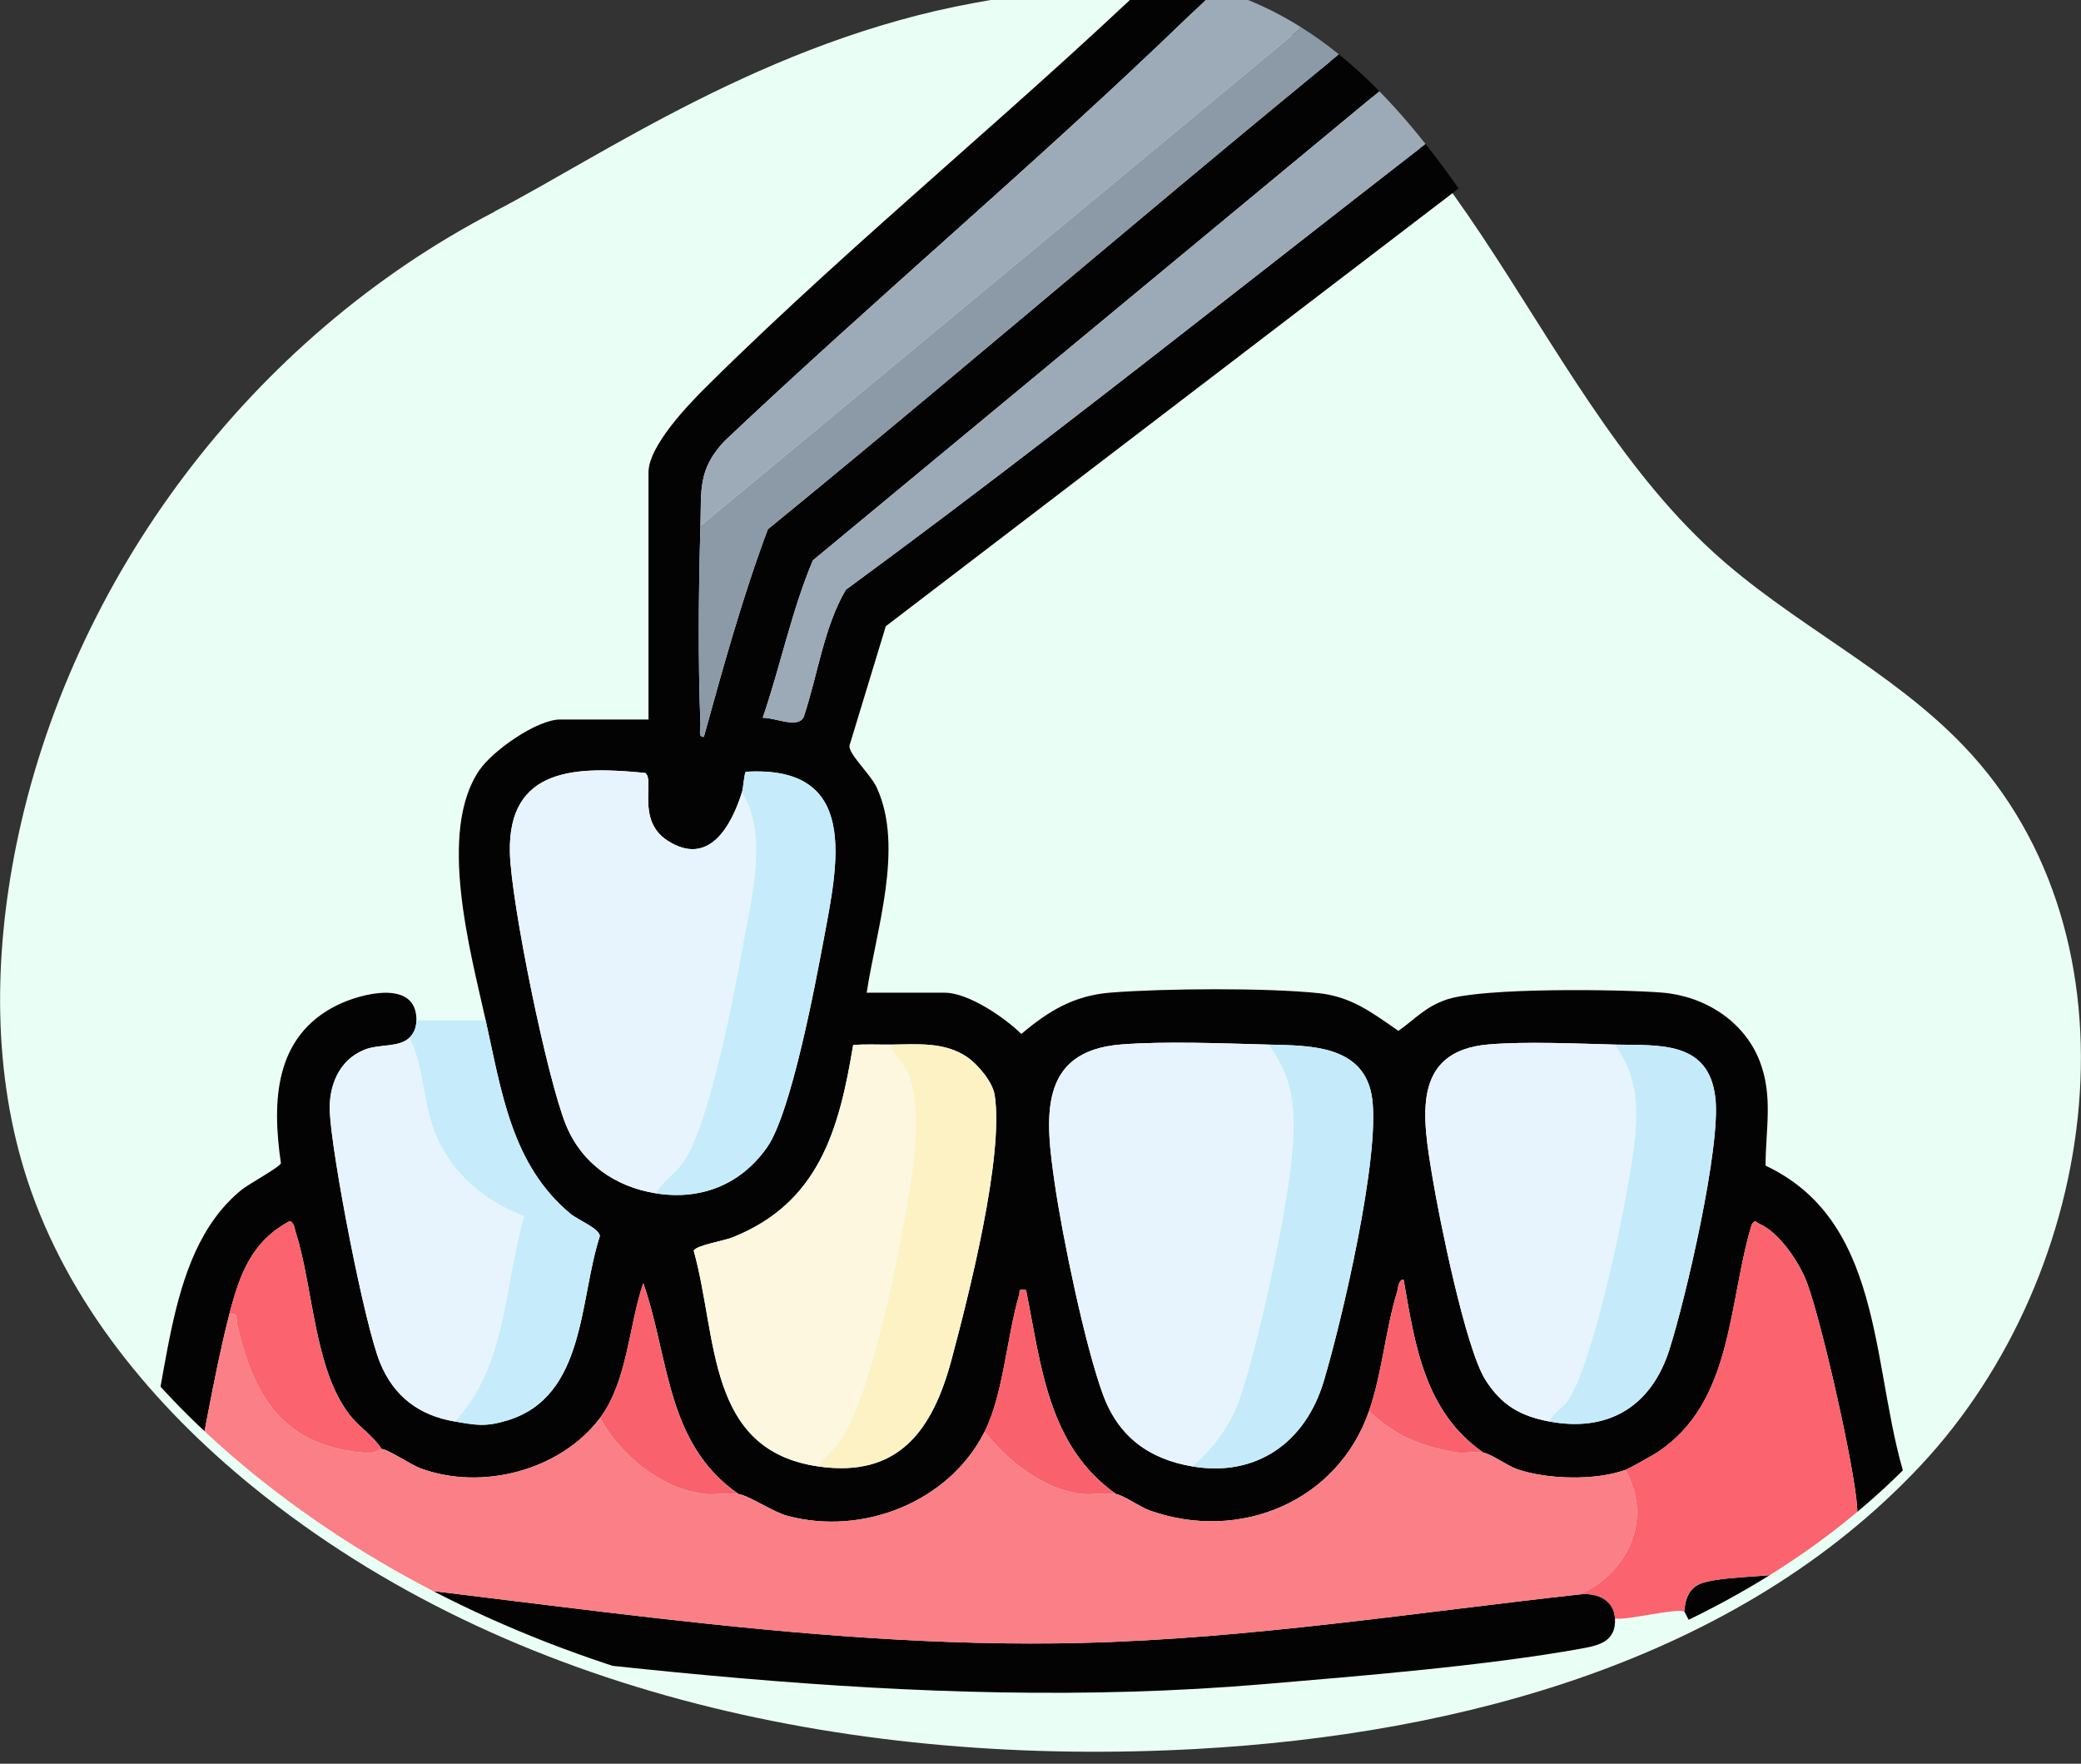 <?xml version="1.0" encoding="UTF-8"?>
<svg id="Layer_1" xmlns="http://www.w3.org/2000/svg" xmlns:xlink="http://www.w3.org/1999/xlink" version="1.1" viewBox="0 0 1180 1000">
  <rect x="0" y="0" width="1180" height="1000" fill="#333333" stroke="none"/>
  <!-- Generator: Adobe Illustrator 29.6.0, SVG Export Plug-In . SVG Version: 2.1.1 Build 207)  -->
  <defs>
    <style>
      .st0 {
        fill: none;
      }

      .st1 {
        fill: #c6ecfb;
      }

      .st2 {
        fill: #e9fff5;
      }

      .st3 {
        fill: #fb7f86;
      }

      .st4 {
        fill: #fdf7e0;
      }

      .st5 {
        fill: #9daab8;
      }

      .st6 {
        fill: #fcf2c4;
      }

      .st7 {
        fill: #fb636e;
      }

      .st8 {
        fill: #c5ebfa;
      }

      .st9 {
        fill: #9ca9b7;
      }

      .st10 {
        fill: #040303;
      }

      .st11 {
        fill: #f9626d;
      }

      .st12 {
        fill: #e8f4fd;
      }

      .st13 {
        fill: #8b9aa6;
      }

      .st14 {
        clip-path: url(#clippath);
      }
    </style>
    <clipPath id="clippath">
      <path class="st0" d="M280.36,112.45C142.55,183.96,39.9,320,9.15,471.97c-12.67,62.83-13.53,129.08,6.55,190.07,22.78,68.95,71.04,127.23,127.42,173.15,146.92,119.56,345.96,159.22,535.16,148.84,150.34-8.25,307.37-50.61,410.45-160.36,103.08-109.75,128.85-299.53,24.78-408.29-41.43-43.36-97.81-69.52-142.09-110.03C864.65,207.98,824.21,29.14,684.41-7.82c-42.85-11.37-88.27-6.11-131.83,1.85-118.02,21.47-211.7,87-272.21,118.28"/>
    </clipPath>
  </defs>
  <path class="st2" d="M280.36,120.06C142.55,191.57,39.9,327.61,9.15,479.58c-12.67,62.83-13.53,129.08,6.55,190.07,22.78,68.95,71.04,127.23,127.42,173.15,146.92,119.56,345.96,159.22,535.16,148.84,150.34-8.25,307.37-50.61,410.45-160.36,103.08-109.75,128.85-299.53,24.78-408.29-41.43-43.36-97.81-69.52-142.09-110.03C864.65,215.59,824.21,36.75,684.41-.21c-42.85-11.37-88.27-6.11-131.83,1.85-118.02,21.47-211.7,87-272.21,118.28"/>
  <g class="st14">
    <path class="st10" d="M697.7-19.39c-.07,7.9-17.12,22.25-23.54,28.45-85.43,82.54-176.99,159.36-263.32,241.02-15.24,16.21-13.07,27.79-13.66,48.12-1.06,36.19-1.4,76.62,0,112.74.09,2.37-1.48,7.29,1.94,6.83,10.93-39.49,21.93-79.39,36.28-117.7,128.13-104.53,253.04-213.3,382.25-316.5,1.82-1.45,2.83-4.17,3.81-4.93,2.96-2.31,15.65-11.87,17.76-12.65,11.47-4.22,20.18,2.66,19.56,14.61-.25,4.71-1.09,8.57-4.92,11.77l-392.93,325.35c-12.07,28.58-18.31,59.79-28.43,89.25,6.72-.22,19.82,6.33,23.2-.38,7.94-23.59,11.37-50.86,23.9-72.2,156.26-114.61,306.02-238.56,461.67-353.79,3.71-2.75,17.47-13.1,20.15-14.2,16.16-6.59,28.61,12.02,17.01,24.82l-476.15,363.84-20.64,67.84c-.21,4.93,12.03,16.18,15.46,23.55,15.75,33.91-.42,81.25-5.65,116.4h44.2c13.48,0,34.01,14.07,43.47,23.39,15.55-13.09,29.82-21.82,50.74-23.46,30.19-2.37,87.94-2.78,117.69.31,18.82,1.96,30.55,11.16,45.42,21.4,9.83-7.04,15.33-13.72,27.43-17.79,20.21-6.8,97.69-5.83,121.93-3.92,23.91,1.88,46.54,15.92,55.44,38.77,7.76,19.93,3.4,38.69,3.36,59.35,70.38,33.07,59,121.6,81.57,184.25v25.49c-11.98,34.76-31.11,45.55-66.05,50.72-10.2,1.51-48.14,6.4-54.88,2.35-3.25-1.95-6.2-9.69-6.74-9.94.61-8.23,3.33-14.57,11.71-16.69,29.35-7.42,89.68,4.33,86.31-42.82-1.68-23.44-20.02-104.28-28.32-126.7-4.29-11.6-15.65-28.69-27.14-33.72-2.19-.96-2.09-2.64-4.27.35-13.5,44.47-10.46,100.8-53.34,129.09-2.78,1.84-15.87,9.22-18.34,10.12-16.89,6.15-44.51,5.48-61.43-.44-5.67-1.98-14.61-8.58-19.1-9.36-33.24-23.15-38.75-60.8-45.2-98.01-3.02-.27-3.05,4.78-3.74,7.01-6.63,21.65-8.47,46.15-15.88,67.47-17.89,51.47-73.48,74.4-124.26,56.38-5.68-2.02-14.68-8.55-19.13-9.33-38.67-27.28-42.5-72.83-51.08-115.67-5.1-.54-3.13.01-3.97,2.87-6.88,23.3-8.92,56.41-19.59,77.51-20.17,39.88-69.03,59.02-111.6,47.67-8.57-2.28-21.53-11.38-27.86-12.39-41.35-28.69-39.09-76.84-54.03-119.58-8.22,23.87-8.95,55.71-24.54,76.45-22.52,29.95-67.44,41.47-102.12,28.4-5.14-1.94-18.45-10.88-21.63-10.76-4.96-7.61-13.03-12.62-18.49-19.77-20.02-26.25-20.32-71.89-30.28-103.09-.79-2.46-.62-4.87-3.27-6.48-21.76,11.41-28.64,30.51-34.39,52.88-9.51,37.01-14.93,75.49-23.72,112.73,1.29,15.61,9.64,27.89,25.19,31.86,159.92,14.23,321.71,45.82,482.81,41.73,94.03-2.39,188.37-17.21,281.79-27.53,9.8-.97,19.14,3.32,19.64,13.72.62,12.89-8.59,15.18-19.21,17.09-53.96,9.72-124.72,15.45-180.17,20.15-200.09,16.96-392.13-13.78-590.36-36.15-25.49-5.9-40.8-24.31-49-48.14v-27.45c20.36-52.06,13.49-130.7,59.95-168.55,4.01-3.27,21.55-12.78,22.32-15.08-5.13-35.09-3.77-71.97,31.88-89.62,13-6.43,45.21-15.2,44.95,8.6-.04,3.81-1.21,7.16-3.93,9.8-5.9,5.73-17.19,3.49-25.54,6.85-14.4,5.8-20.3,20.42-19.63,35.25,1.12,24.48,19.54,120.2,28.48,142.16,7.84,19.25,22.21,29.9,42.22,33.34,11.95,2.05,17.35,3.25,29.9-.55,44.61-13.5,40.72-68.45,52.52-104.49-.13-4.3-12.53-9.28-16.57-12.63-33.44-27.7-39.13-69.06-48.17-109.74-8.78-39.51-27.37-106.93-3.6-141.81,7.56-11.09,32.64-28.75,45.84-28.75h50.09v-140.17c0-14.78,22.27-38.07,32.36-48.08,86.87-86.21,185.54-164.85,273.08-250.88,10.33-8.98,24.67-1.64,24.55,11.76ZM371.63,676.56c25.47,4.18,48.29-4.67,63.31-26.02,13.51-19.21,27.08-90.75,31.98-117.07,8.12-43.58,21.11-99.79-44.01-95.88-.94.82-1.44,9.22-2.17,11.56-5.93,18.88-18.67,42.68-42.24,27.46-17.98-11.61-7-34.44-12.64-38.36-38.31-3.79-77.91-3.66-76.73,45.17.68,28.38,21.12,128.37,31.84,154.5,8.97,21.84,27.8,34.89,50.66,38.64ZM463.95,831.44c45.8,6.67,64.99-20.83,75.65-60.75,9.69-36.29,29.78-115.09,24.4-149.87-1.14-7.38-9.65-17.49-15.72-21.56-12.89-8.66-28.24-7.14-43.08-6.99-7.12.07-14.31-.29-21.42.19-7.92,47.94-19.35,89.57-68.43,109.12-5.19,2.07-20.97,4.56-21.98,7.6,13.73,49.16,6.98,113.01,70.57,122.26ZM676.09,831.44c36.17,6.16,64.04-13.41,74.49-48.18,10.43-34.71,31.99-127.3,27.48-160.43-4.17-30.62-35.67-29.95-58.75-30.56-25.57-.68-58.54-2.03-83.55-.07-47.53,3.72-42.99,42.18-37.66,78.9,4.39,30.25,17.13,91.88,27.37,119.71,8.76,23.81,26.06,36.45,50.63,40.63ZM878.41,805.95c33.29,6.3,57.86-8.27,68.2-40.74,9.28-29.15,29.18-114.65,26.09-142.56-3.64-32.95-32.21-29.78-56.97-30.38-21.82-.54-50.54-1.89-71.77-.07-44.23,3.8-37.16,42.16-31.77,74.97,3.96,24.05,18.8,97.25,30.03,115.1,9.05,14.38,19.83,20.59,36.18,23.69Z"/>
    <path class="st9" d="M941.27-19.39c-155.66,115.23-305.41,239.18-461.67,353.79-12.53,21.34-15.96,48.61-23.9,72.2-3.39,6.7-16.48.15-23.2.38,10.11-29.47,16.36-60.67,28.43-89.25L853.85-7.62c3.83-3.19,4.67-7.05,4.92-11.77h82.5Z"/>
    <path class="st5" d="M780.2-19.39l-383.03,317.59c.6-20.32-1.58-31.91,13.66-48.12,86.33-81.65,177.89-158.48,263.32-241.02,6.42-6.2,23.47-20.55,23.54-28.45,27.43-.66,55.09.89,82.5,0Z"/>
    <path class="st13" d="M821.45-21.35c-.98.76-1.99,3.48-3.81,4.93-129.21,103.2-254.12,211.96-382.25,316.5-14.35,38.3-25.35,78.2-36.28,117.7-3.42.46-1.85-4.46-1.94-6.83-1.4-36.12-1.06-76.55,0-112.74L780.2-19.39c2.92-.09,6.74-1.85,10.7-2.03,10.13-.46,20.42.48,30.54.07Z"/>
    <path class="st1" d="M275.38,578.54c9.04,40.68,14.73,82.04,48.17,109.74,4.04,3.35,16.44,8.33,16.57,12.63-11.8,36.05-7.91,91-52.52,104.49-12.54,3.79-17.95,2.6-29.9.55,29.37-30.46,28.18-77.45,39.45-116.39-23.78-8.85-43.37-26.33-51.79-50.67-5.66-16.39-5.49-35.05-13.19-50.55,2.71-2.64,3.89-5.99,3.93-9.8h39.29Z"/>
    <path class="st3" d="M130.03,745.18c5.55-1.16,3.71,2.73,4.51,6.18,9.63,41.37,26.65,68.91,73.16,72.42,4.76.36,7.79-2.1,8.76-2.14,3.18-.12,16.49,8.82,21.63,10.76,34.68,13.07,79.6,1.55,102.12-28.4,11.44,20.67,34.07,39.68,58.11,42.96,6.63.9,14.31-.81,20.46.17,6.33,1,19.29,10.1,27.86,12.39,42.58,11.35,91.44-7.8,111.6-47.67,13.25,16.39,32.54,32.17,54.18,35.12,6.58.9,14.49-.89,20.46.17,4.45.78,13.45,7.32,19.13,9.33,50.78,18.02,106.37-4.91,124.26-56.38,14.66,13.82,28.67,19.73,48.36,23.28,5.39.97,11.58-.61,16.46.24,4.49.78,13.43,7.38,19.1,9.36,16.92,5.92,44.54,6.6,61.43.44,15.8,27.89,1.74,57.77-25.54,70.58-93.42,10.32-187.76,25.14-281.79,27.53-161.09,4.09-322.89-27.5-482.81-41.73-15.55-3.97-23.9-16.25-25.19-31.86,8.79-37.24,14.21-75.73,23.72-112.73Z"/>
    <path class="st12" d="M719.3,592.27c13.83,18.98,15.19,34.76,13.73,57.81-2.03,32.13-19.62,113.44-30.47,144.07-4.9,13.84-15.19,27.9-26.48,37.29-24.57-4.18-41.86-16.83-50.63-40.63-10.24-27.84-22.99-89.46-27.37-119.71-5.33-36.72-9.87-75.18,37.66-78.9,25.02-1.96,57.98-.61,83.55.07Z"/>
    <path class="st12" d="M420.74,449.15c14.58,23.93,5.76,58.07,1.01,84.32-5.17,28.53-19.51,105.4-34.74,126.09-4.58,6.22-11.15,10.53-15.38,17-22.86-3.75-41.69-16.8-50.66-38.64-10.73-26.13-31.16-126.12-31.84-154.5-1.17-48.84,38.42-48.96,76.73-45.17,5.63,3.92-5.34,26.75,12.64,38.36,23.57,15.23,36.31-8.58,42.24-27.46Z"/>
    <path class="st12" d="M915.73,592.27c10.81,15.8,12.85,28.98,11.77,48.01-1.59,27.89-23.68,133.24-38.41,153.78-3.11,4.33-8.14,7.06-10.67,11.89-16.35-3.09-27.13-9.3-36.18-23.69-11.23-17.85-26.08-91.04-30.03-115.1-5.4-32.82-12.47-71.17,31.77-74.97,21.23-1.82,49.94-.47,71.77.07Z"/>
    <path class="st7" d="M921.62,833.4c2.47-.9,15.56-8.28,18.34-10.12,42.89-28.29,39.84-84.62,53.34-129.09,2.19-2.99,2.08-1.31,4.27-.35,11.49,5.03,22.85,22.12,27.14,33.72,8.3,22.42,26.64,103.26,28.32,126.7,3.37,47.16-56.96,35.4-86.31,42.82-8.38,2.12-11.1,8.46-11.71,16.69-4.82-2.19-31.69,5.01-39.29,3.92-.5-10.4-9.84-14.7-19.64-13.72,27.28-12.8,41.34-42.68,25.54-70.58Z"/>
    <path class="st4" d="M505.2,592.27c1.38,6.05,6.59,9.52,9.29,15.23,9.14,19.36,3.58,54.24-.05,75.35-5.54,32.3-21,111.48-39.05,135.51-3.55,4.73-8.32,8.08-11.45,13.08-63.59-9.25-56.84-73.1-70.57-122.26,1.01-3.04,16.78-5.53,21.98-7.6,49.08-19.55,60.51-61.18,68.43-109.12,7.1-.48,14.3-.12,21.42-.19Z"/>
    <path class="st12" d="M232.17,588.35c7.7,15.49,7.53,34.15,13.19,50.55,8.41,24.35,28.01,41.83,51.79,50.67-11.27,38.94-10.07,85.92-39.45,116.39-20.01-3.44-34.38-14.09-42.22-33.34-8.95-21.97-27.36-117.68-28.48-142.16-.68-14.83,5.23-29.45,19.63-35.25,8.35-3.36,19.64-1.12,25.54-6.85Z"/>
    <path class="st8" d="M676.09,831.44c11.29-9.39,21.57-23.45,26.48-37.29,10.85-30.63,28.44-111.94,30.47-144.07,1.46-23.06.1-38.83-13.73-57.81,23.08.61,54.59-.06,58.75,30.56,4.51,33.13-17.05,125.72-27.48,160.43-10.45,34.77-38.32,54.34-74.49,48.18Z"/>
    <path class="st6" d="M463.95,831.44c3.13-4.99,7.9-8.35,11.45-13.08,18.05-24.03,33.5-103.21,39.05-135.51,3.62-21.11,9.19-56,.05-75.35-2.7-5.71-7.91-9.18-9.29-15.23,14.84-.15,30.19-1.67,43.08,6.99,6.06,4.08,14.58,14.18,15.72,21.56,5.38,34.78-14.71,113.58-24.4,149.87-10.66,39.92-29.85,67.41-75.65,60.75Z"/>
    <path class="st1" d="M371.63,676.56c4.23-6.47,10.8-10.78,15.38-17,15.23-20.69,29.57-97.56,34.74-126.09,4.75-26.25,13.58-60.4-1.01-84.32.73-2.33,1.23-10.74,2.17-11.56,65.13-3.92,52.14,52.3,44.01,95.88-4.91,26.32-18.47,97.86-31.98,117.07-15.01,21.34-37.84,30.19-63.31,26.02Z"/>
    <path class="st8" d="M878.41,805.95c2.54-4.83,7.56-7.56,10.67-11.89,14.74-20.54,36.82-125.89,38.41-153.78,1.09-19.03-.96-32.2-11.77-48.01,24.76.61,53.33-2.56,56.97,30.38,3.09,27.91-16.82,113.41-26.09,142.56-10.33,32.47-34.91,47.04-68.2,40.74Z"/>
    <path class="st7" d="M216.45,821.64c-.97.04-4,2.5-8.76,2.14-46.51-3.51-63.53-31.05-73.16-72.42-.8-3.45,1.04-7.34-4.51-6.18,5.75-22.37,12.63-41.47,34.39-52.88,2.65,1.61,2.49,4.01,3.27,6.48,9.96,31.2,10.26,76.84,30.28,103.09,5.46,7.16,13.53,12.16,18.49,19.77Z"/>
    <path class="st11" d="M418.77,847.12c-6.15-.97-13.84.74-20.46-.17-24.04-3.28-46.67-22.29-58.11-42.96,15.59-20.74,16.32-52.58,24.54-76.45,14.93,42.74,12.68,90.89,54.03,119.58Z"/>
    <path class="st11" d="M558.24,811.83c10.67-21.1,12.71-54.21,19.59-77.51.84-2.86-1.13-3.42,3.97-2.87,8.58,42.85,12.41,88.4,51.08,115.67-5.97-1.05-13.88.73-20.46-.17-21.64-2.95-40.93-18.74-54.18-35.12Z"/>
    <path class="st11" d="M841.09,823.6c-4.88-.85-11.07.73-16.46-.24-19.68-3.55-33.69-9.46-48.36-23.28,7.41-21.32,9.25-45.82,15.88-67.47.69-2.24.72-7.28,3.74-7.01,6.45,37.21,11.96,74.86,45.2,98.01Z"/>
  </g>
</svg>